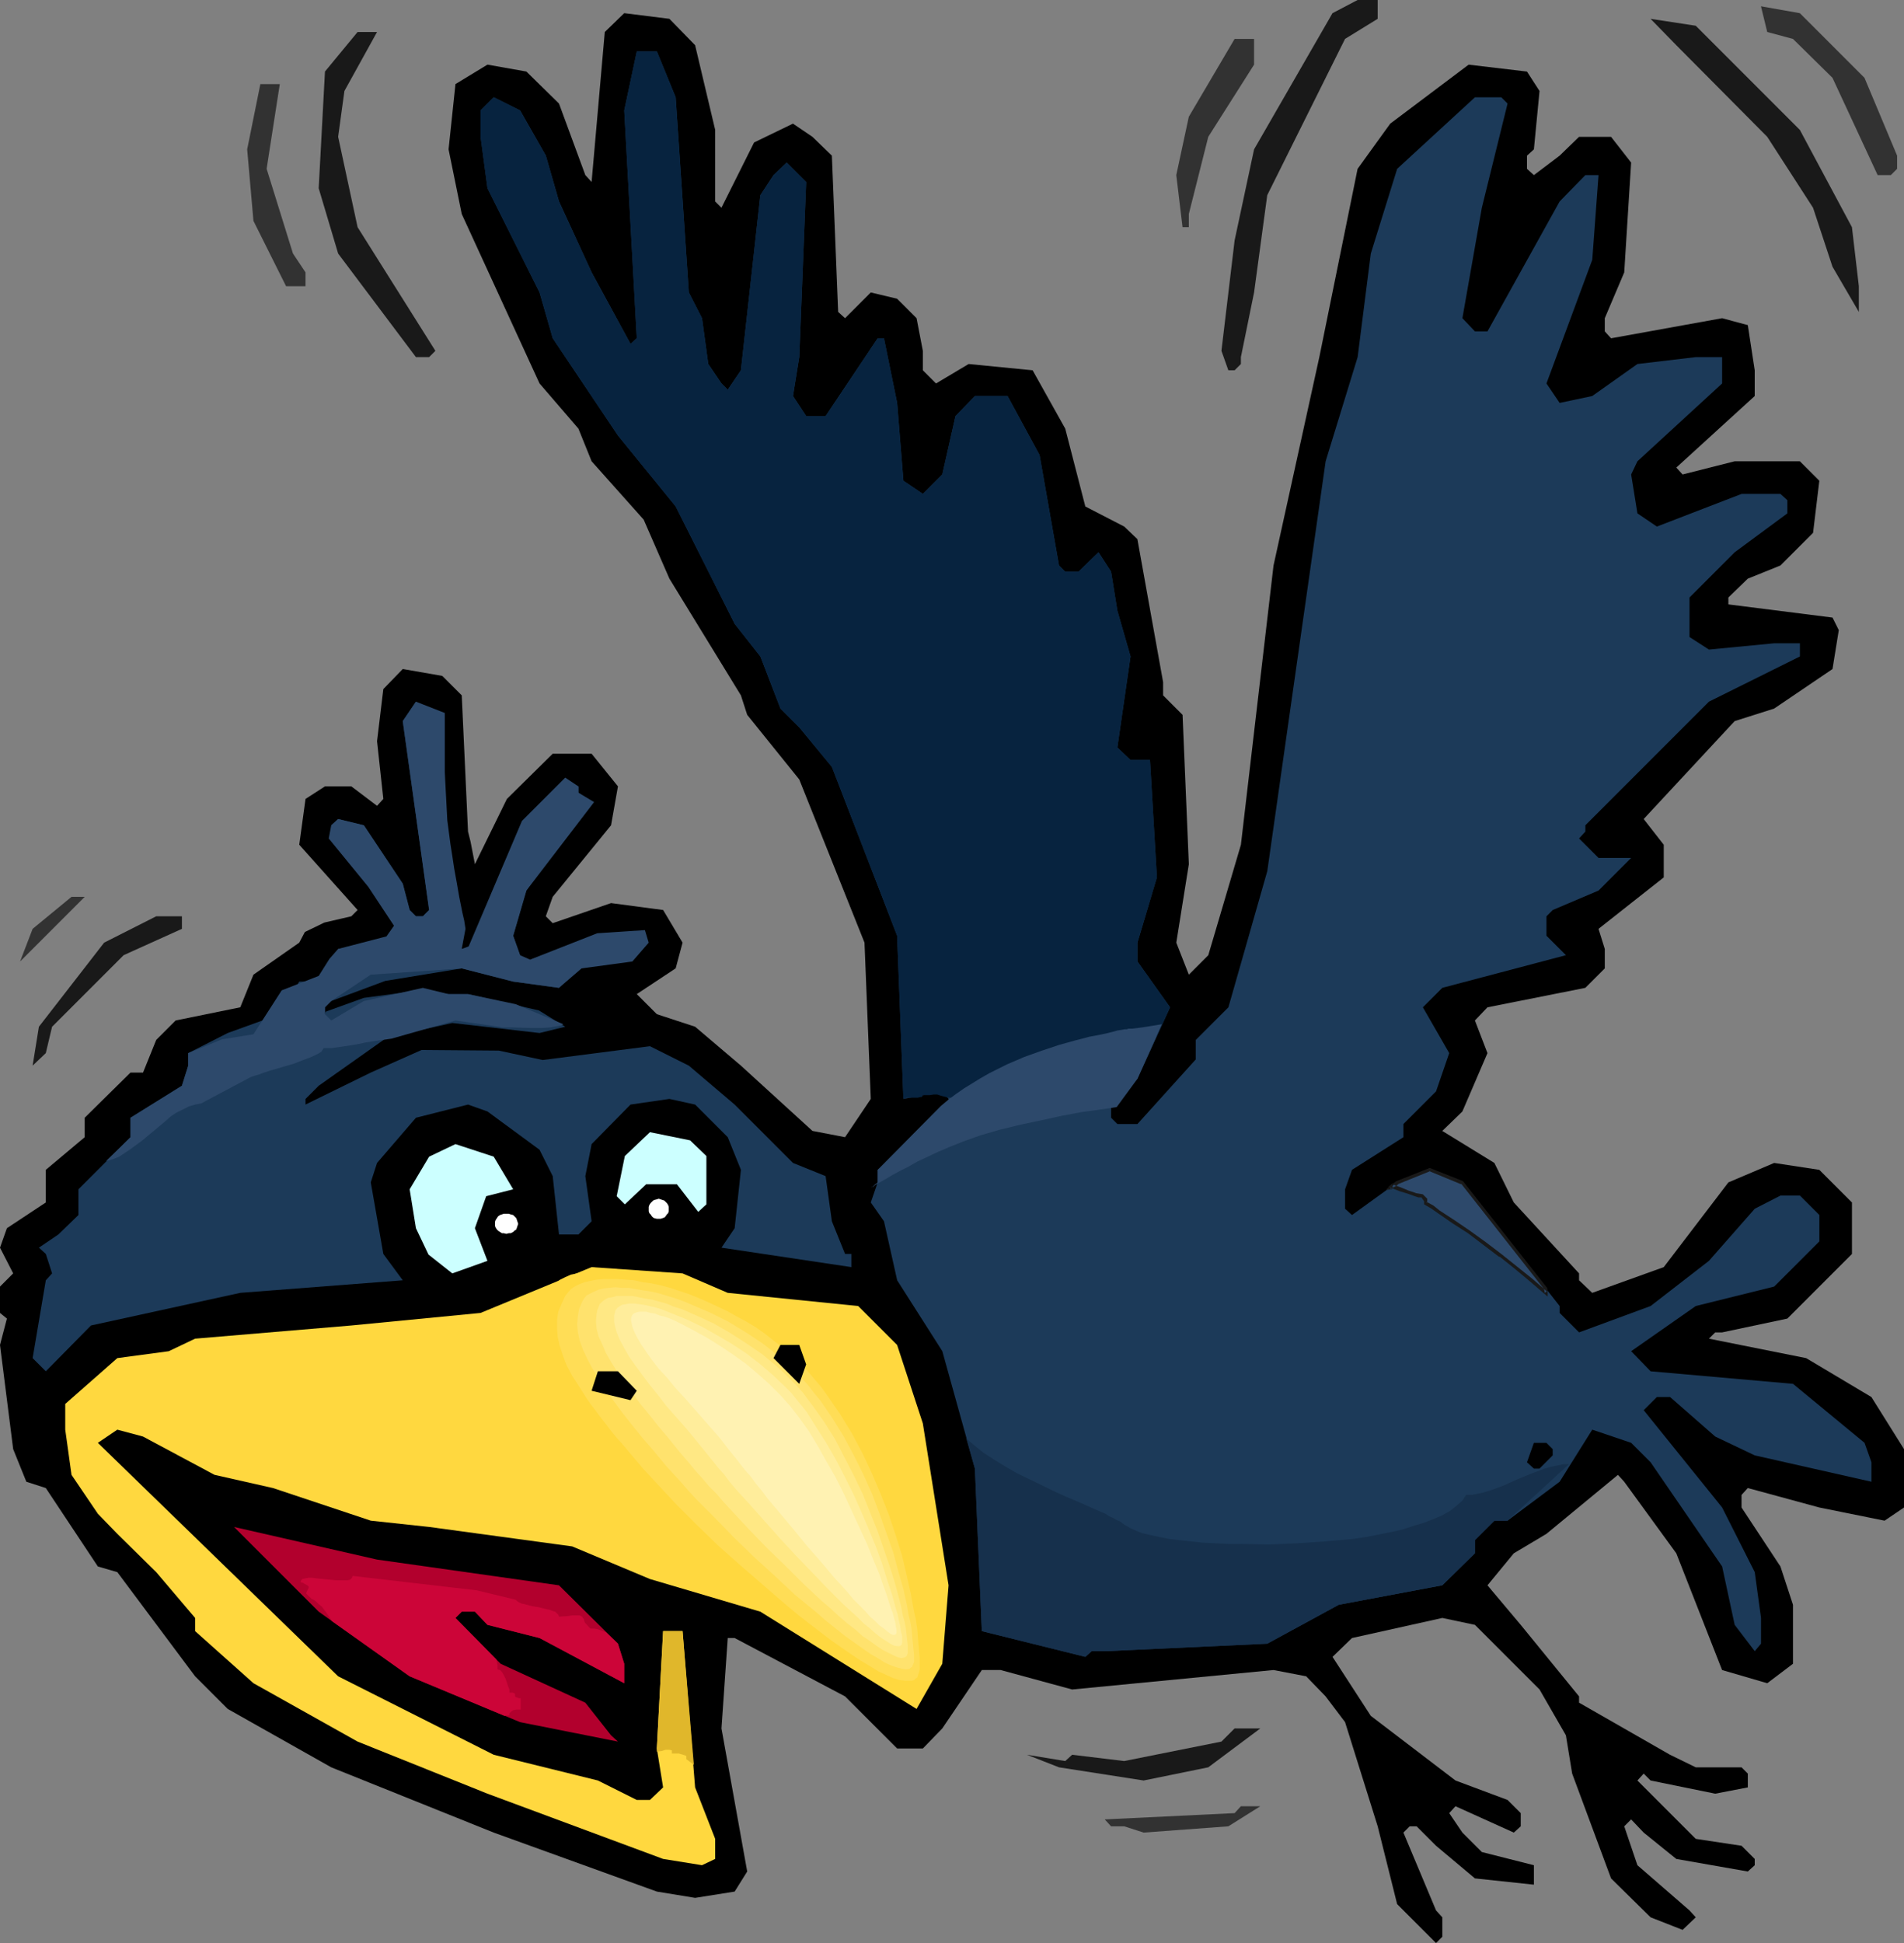 <?xml version="1.0" encoding="UTF-8" standalone="no"?>
<svg
   version="1.0"
   width="129.766mm"
   height="132.364mm"
   id="svg38"
   sodipodi:docname="Crow.wmf"
   xmlns:inkscape="http://www.inkscape.org/namespaces/inkscape"
   xmlns:sodipodi="http://sodipodi.sourceforge.net/DTD/sodipodi-0.dtd"
   xmlns="http://www.w3.org/2000/svg"
   xmlns:svg="http://www.w3.org/2000/svg">
  <rect width="100%" height="100%" fill="#808080" stroke="none"/>
  <sodipodi:namedview
     id="namedview38"
     pagecolor="#ffffff"
     bordercolor="#000000"
     borderopacity="0.25"
     inkscape:showpageshadow="2"
     inkscape:pageopacity="0.0"
     inkscape:pagecheckerboard="0"
     inkscape:deskcolor="#d1d1d1"
     inkscape:document-units="mm" />
  <defs
     id="defs1">
    <pattern
       id="WMFhbasepattern"
       patternUnits="userSpaceOnUse"
       width="6"
       height="6"
       x="0"
       y="0" />
  </defs>
  <path
     style="fill:#191919;fill-opacity:1;fill-rule:evenodd;stroke:none"
     d="m 354.873,4.848 -8.403,5.171 -20.038,40.235 -3.394,25.046 -3.394,16.643 v 1.777 l -1.616,1.616 h -1.616 l -1.778,-5.009 3.394,-28.439 L 323.038,38.458 343.238,3.393 349.702,0 h 5.171 z"
     id="path1" />
  <path
     style="fill:#323232;fill-opacity:1;fill-rule:evenodd;stroke:none"
     d="m 480.275,20.037 8.403,20.037 v 3.393 l -1.616,1.616 h -3.394 l -11.635,-25.046 -10.181,-10.018 -6.626,-1.777 -1.616,-6.625 10.019,1.777 z"
     id="path2" />
  <path
     style="fill:#000000;fill-opacity:1;fill-rule:evenodd;stroke:none"
     d="m 179.053,11.634 5.171,21.814 V 51.87 l 1.616,1.616 8.403,-16.805 10.019,-4.848 5.01,3.393 5.01,4.848 1.616,40.235 1.778,1.616 6.626,-6.625 6.787,1.616 5.01,5.009 1.616,8.403 v 5.009 l 3.394,3.393 8.403,-5.009 16.483,1.616 8.403,15.028 5.171,20.037 10.019,5.171 3.394,3.232 6.626,36.842 v 3.393 l 5.01,5.009 1.616,38.458 -3.232,20.198 3.232,8.241 5.01,-5.009 8.403,-28.439 8.403,-71.906 11.797,-53.647 9.858,-48.476 8.403,-11.634 20.2,-15.189 15.029,1.777 3.232,5.009 -1.454,15.028 -1.778,1.616 v 3.393 l 1.778,1.616 6.626,-5.009 5.01,-4.848 h 8.242 l 5.171,6.625 -1.778,28.278 -5.01,11.796 v 3.393 l 1.616,1.777 28.603,-5.171 6.626,1.777 1.778,11.634 v 6.625 l -20.2,18.421 1.616,1.777 13.413,-3.393 h 16.806 l 5.01,5.009 -1.616,13.412 -8.403,8.403 -8.403,3.393 -5.01,4.848 v 1.777 l 26.826,3.393 1.616,3.232 -1.616,10.018 -15.029,10.18 -10.181,3.232 -23.432,25.208 5.171,6.625 v 8.403 l -16.806,13.25 1.616,5.171 v 5.009 l -5.01,5.009 -25.21,5.009 -3.232,3.393 3.232,8.403 -6.464,15.028 -5.171,5.009 13.413,8.241 5.01,10.18 16.806,18.259 v 1.777 l 3.394,3.232 18.422,-6.625 16.645,-21.814 11.797,-5.009 11.635,1.777 8.403,8.403 v 13.25 l -16.645,16.643 -16.806,3.555 h -1.778 l -1.616,1.616 25.048,5.009 16.806,10.018 8.403,13.412 v 15.028 l -5.01,3.393 -16.806,-3.393 -18.422,-5.009 -1.616,1.777 v 3.232 l 10.019,15.189 3.232,9.857 v 15.189 l -6.626,5.009 -11.635,-3.393 -11.797,-30.055 -13.413,-18.421 -1.616,-1.777 -18.422,15.189 -8.403,5.009 -6.787,8.241 8.565,10.18 15.029,18.421 v 1.616 l 23.432,13.412 6.626,3.232 h 11.797 l 1.616,1.616 v 3.555 l -8.403,1.616 -16.645,-3.393 -1.778,-1.777 -1.616,1.777 15.029,15.028 11.797,1.777 3.394,3.393 v 1.616 l -1.778,1.616 -18.422,-3.232 -8.403,-6.787 -3.232,-3.393 -1.778,1.777 3.394,10.018 13.413,11.634 1.616,1.777 -3.394,3.232 -8.242,-3.232 -10.181,-10.018 -10.019,-26.985 -1.616,-9.857 -6.787,-11.796 -16.645,-16.643 -8.403,-1.777 -23.27,5.171 -5.01,4.848 9.858,15.189 21.816,16.643 13.413,5.009 3.394,3.393 v 3.393 l -1.778,1.616 -15.029,-6.787 -1.616,1.777 3.394,5.009 5.01,5.009 13.413,3.393 v 5.009 l -15.19,-1.616 -10.019,-8.403 -5.01,-5.009 h -1.778 l -1.616,1.616 8.403,20.037 1.616,1.777 v 5.009 l -1.616,1.616 -10.019,-10.018 -5.01,-20.037 -8.403,-26.823 -5.01,-6.625 -5.01,-5.171 -8.403,-1.616 -51.874,5.009 -18.422,-5.009 h -4.848 l -10.181,15.028 -5.01,5.171 h -6.626 l -13.413,-13.412 -28.442,-15.028 h -1.778 l -1.616,23.269 6.626,36.842 -3.232,5.171 -10.181,1.616 -9.858,-1.616 L 127.179,471.835 85.325,455.03 58.661,440.002 50.258,431.599 30.219,404.776 25.21,403.322 11.797,383.123 6.787,381.507 3.394,373.105 0,346.281 1.778,339.495 0,338.04 v -6.787 L 3.394,327.86 0,321.235 1.778,316.226 11.797,309.601 v -8.403 l 10.019,-8.403 v -5.009 l 11.797,-11.634 h 3.232 l 3.394,-8.403 5.01,-5.009 16.645,-3.393 3.394,-8.403 11.797,-8.241 1.454,-2.747 5.01,-2.424 6.949,-1.616 1.616,-1.616 -15.029,-16.805 1.616,-11.796 5.01,-3.232 h 6.787 l 6.626,5.009 1.616,-1.777 -1.616,-14.866 1.616,-13.412 5.01,-5.171 10.181,1.777 5.01,5.009 1.616,35.064 0.646,2.585 1.131,5.817 8.242,-16.805 11.797,-11.634 h 10.019 l 6.787,8.403 -1.778,10.018 -15.029,18.421 -1.778,5.009 1.778,1.777 15.029,-5.171 13.413,1.777 5.01,8.403 -1.778,6.625 -10.019,6.625 5.171,5.171 9.858,3.232 11.797,10.018 18.422,16.805 8.403,1.616 6.626,-9.857 -1.616,-40.235 -16.806,-42.013 -13.413,-16.643 -1.616,-5.009 -18.422,-30.055 -6.626,-15.189 -13.413,-15.028 -3.394,-8.403 -10.019,-11.634 -20.038,-43.629 -3.394,-16.643 1.778,-16.805 8.242,-5.009 10.019,1.777 8.403,8.241 6.787,18.421 1.616,1.777 3.394,-38.619 5.01,-4.848 11.635,1.454 z"
     id="path3" />
  <path
     style="fill:#191919;fill-opacity:1;fill-rule:evenodd;stroke:none"
     d="m 463.63,33.449 13.413,25.046 1.778,15.189 v 6.625 l -6.787,-11.634 -5.01,-15.189 -11.797,-18.259 -23.432,-23.592 -6.626,-6.787 11.635,1.777 z"
     id="path4" />
  <path
     style="fill:#191919;fill-opacity:1;fill-rule:evenodd;stroke:none"
     d="m 88.718,23.43 -1.616,11.796 5.01,23.269 20.038,31.833 -1.616,1.616 h -3.394 L 87.102,65.281 82.093,48.476 83.709,18.421 92.112,8.241 h 5.01 z"
     id="path5" />
  <path
     style="fill:#323232;fill-opacity:1;fill-rule:evenodd;stroke:none"
     d="m 323.038,16.643 -11.797,18.583 -5.01,19.875 v 3.393 h -1.616 l -1.616,-13.412 3.232,-15.028 11.797,-20.037 h 5.01 z"
     id="path6" />
  <path
     style="fill:#1c3a59;fill-opacity:1;fill-rule:evenodd;stroke:none"
     d="m 174.043,25.046 3.394,50.254 3.394,6.625 1.616,11.796 3.394,5.009 1.616,1.616 3.394,-5.009 5.01,-45.083 3.394,-5.171 3.394,-3.232 5.01,5.009 -1.778,45.083 -1.616,10.018 3.394,5.171 h 5.01 l 13.413,-20.037 h 1.616 l 3.394,16.643 1.616,20.037 5.01,3.393 5.01,-5.009 3.394,-15.028 5.01,-5.171 h 8.403 l 8.242,15.189 5.01,28.439 1.616,1.616 h 3.394 l 5.171,-5.009 3.232,5.009 1.616,10.018 3.394,11.796 -3.394,23.43 3.394,3.232 h 5.01 l 1.778,30.217 -5.01,16.805 v 4.848 l 8.403,11.796 -8.403,18.421 -6.787,6.625 v 3.393 l 1.616,1.616 h 5.171 l 15.029,-16.643 v -5.009 l 8.403,-8.403 10.019,-35.064 5.01,-35.226 10.019,-70.29 8.242,-26.823 3.394,-26.662 6.787,-21.814 20.038,-18.421 h 6.787 l 1.616,1.616 -6.626,26.823 -5.01,28.439 3.232,3.393 h 3.232 l 18.584,-33.449 6.626,-6.787 h 3.394 l -1.616,21.814 -11.797,31.833 3.394,5.009 8.403,-1.777 11.635,-8.241 15.029,-1.777 h 6.787 v 6.787 l -21.816,20.037 -1.616,3.393 1.616,10.018 5.01,3.393 21.816,-8.403 h 10.019 l 1.778,1.616 v 3.393 l -13.574,10.018 -11.635,11.634 v 10.18 l 5.01,3.232 16.806,-1.616 h 6.626 v 3.393 l -23.432,11.634 -31.835,31.833 v 1.616 l -1.616,1.777 5.01,5.009 h 8.403 l -8.403,8.403 -11.797,5.009 -1.616,1.616 v 5.009 l 5.01,5.009 -31.835,8.403 -5.01,5.009 6.787,11.796 -3.394,9.857 -8.403,8.403 v 3.393 l -13.251,8.403 -1.778,5.009 v 5.009 l 1.778,1.616 11.635,-8.403 8.403,-3.232 8.403,3.232 25.048,31.833 v 1.777 l 5.01,5.009 18.422,-6.787 15.029,-11.634 11.797,-13.412 6.626,-3.393 h 5.01 l 5.01,5.009 v 6.787 l -11.635,11.634 -20.2,5.009 -16.645,11.634 5.01,5.171 36.683,3.232 18.422,15.189 1.778,5.009 v 5.009 l -30.058,-6.787 -10.181,-4.848 -11.635,-10.18 h -3.394 l -3.394,3.393 20.2,25.046 8.403,16.643 1.616,11.796 v 6.625 l -1.616,1.939 -5.171,-6.787 -3.232,-15.028 -18.422,-26.823 -5.01,-5.009 -10.019,-3.393 -8.403,13.412 -13.413,10.018 h -3.394 l -5.01,5.009 v 3.393 l -8.403,8.241 -26.664,5.009 -18.422,10.018 -41.854,1.939 h -3.394 l -1.616,1.454 -26.664,-6.625 -1.778,-41.851 -8.403,-30.217 -11.635,-18.259 -3.394,-15.189 -3.394,-4.848 1.778,-5.171 v -3.232 l 18.261,-13.412 v -4.848 l -1.616,-1.939 -10.019,1.939 -1.616,-42.013 -16.806,-43.467 -8.403,-10.18 -4.848,-4.848 -5.171,-13.412 -6.626,-8.403 -15.19,-30.217 -14.867,-18.259 -16.806,-25.046 -3.394,-11.796 -13.413,-26.823 -1.778,-13.25 v -6.787 l 3.394,-3.393 6.787,3.393 6.626,11.634 3.394,11.796 8.403,18.259 10.019,18.421 1.616,-1.454 -3.232,-58.656 3.232,-15.189 h 5.171 z"
     id="path7" />
  <path
     style="fill:#323232;fill-opacity:1;fill-rule:evenodd;stroke:none"
     d="m 68.68,43.467 6.787,21.814 3.232,4.848 v 3.555 H 73.69 L 65.286,56.879 63.67,38.458 67.064,21.653 h 5.01 z"
     id="path8" />
  <path
     style="fill:#1c3a59;fill-opacity:1;fill-rule:evenodd;stroke:none"
     d="m 112.15,209.094 3.394,30.055 3.394,5.171 h 3.394 l 16.645,-35.226 6.626,-6.625 h 3.394 v 1.616 l 1.778,1.616 -15.19,23.592 -3.394,11.634 1.778,5.009 3.394,3.393 15.029,-6.625 10.019,-1.777 1.616,1.777 h 1.778 l -5.01,4.848 -11.797,1.777 -5.01,5.009 -11.797,-1.616 -13.251,-3.393 -19.715,3.232 -13.898,5.171 -1.616,1.616 v 1.777 l 0.162,-0.646 9.858,-3.555 14.382,-1.939 7.434,0.97 h 5.01 l 18.261,4.201 6.787,4.201 -6.626,1.616 -22.462,-2.585 -16.806,3.716 -17.614,12.442 -3.394,3.393 v 1.454 l 0.97,-0.485 15.837,-7.756 13.09,-5.817 19.877,0.162 11.312,2.424 27.634,-3.555 10.019,5.009 11.797,10.018 15.029,15.028 8.403,3.393 1.616,11.634 3.394,8.403 h 1.616 v 3.393 l -33.451,-5.009 3.394,-5.009 1.616,-15.028 -3.394,-8.403 -8.403,-8.403 -6.626,-1.454 -10.019,1.454 -10.019,10.18 -1.616,8.241 1.616,11.634 -3.394,3.393 h -5.01 l -1.616,-15.028 -3.394,-6.787 -13.413,-9.857 -5.01,-1.777 -13.413,3.393 -10.019,11.634 -1.616,5.009 3.232,18.421 5.01,6.787 -41.854,3.232 -38.461,8.403 -11.635,11.796 -3.394,-3.393 3.394,-20.037 1.616,-1.777 -1.616,-5.009 -1.778,-1.616 5.01,-3.393 5.171,-5.009 v -6.625 l 13.413,-13.412 v -5.009 l 13.251,-8.241 1.616,-5.171 v -3.232 l 10.181,-5.171 13.413,-4.848 5.01,-8.403 h 5.01 l 5.01,-5.171 v -3.232 l 11.635,-1.616 3.394,-5.009 -5.01,-10.18 -11.797,-11.634 v -3.393 l 1.778,-1.616 6.626,1.616 10.019,15.028 1.778,6.787 1.616,1.616 h 1.778 l 1.616,-1.616 -6.787,-48.638 3.394,-5.009 6.787,6.625 z"
     id="path9" />
  <path
     style="fill:#323232;fill-opacity:1;fill-rule:evenodd;stroke:none"
     d="m 5.171,247.552 3.232,-8.403 10.019,-8.241 h 3.394 z"
     id="path10" />
  <path
     style="fill:#191919;fill-opacity:1;fill-rule:evenodd;stroke:none"
     d="m 46.864,239.149 -15.029,6.787 -18.422,18.421 -1.616,6.787 -3.394,3.232 1.616,-10.018 16.806,-21.653 13.413,-6.787 h 6.626 z"
     id="path11" />
  <path
     style="fill:#ccffff;fill-opacity:1;fill-rule:evenodd;stroke:none"
     d="m 181.961,297.644 v 12.442 l -2.101,1.939 -5.494,-7.11 h -7.918 l -5.494,5.171 -2.101,-2.101 2.101,-10.342 6.464,-6.14 10.342,2.101 z"
     id="path12" />
  <path
     style="fill:#ccffff;fill-opacity:1;fill-rule:evenodd;stroke:none"
     d="m 132.189,306.208 -6.949,1.777 -2.909,8.241 3.232,8.403 -9.05,3.232 -6.141,-4.848 -3.232,-6.787 -1.616,-10.018 5.01,-8.403 6.787,-3.232 9.858,3.232 z"
     id="path13" />
  <path
     style="fill:#ffd83f;fill-opacity:1;fill-rule:evenodd;stroke:none"
     d="m 187.456,332.87 33.613,3.393 10.019,10.018 6.626,20.198 6.626,41.69 -1.616,20.198 -6.626,11.634 -40.238,-25.046 -28.442,-8.403 -20.038,-8.403 -36.845,-5.009 -15.029,-1.616 -25.21,-8.403 -15.029,-3.393 -18.422,-9.857 -6.626,-1.777 -5.01,3.393 61.893,60.11 40.077,20.198 26.826,6.625 10.019,5.009 h 3.394 l 3.394,-3.232 -1.616,-10.018 1.616,-30.217 h 5.01 l 3.232,40.235 5.171,13.25 v 5.171 l -3.394,1.616 -10.019,-1.616 L 125.563,461.816 92.112,448.405 65.286,433.377 50.258,419.965 v -3.393 L 40.238,404.776 30.219,394.919 25.21,389.748 18.422,379.73 16.806,368.096 v -6.625 l 13.413,-11.796 13.251,-1.777 6.787,-3.232 40.238,-3.393 33.29,-3.232 28.603,-11.796 23.432,1.616 z"
     id="path14" />
  <path
     style="fill:#000000;fill-opacity:1;fill-rule:evenodd;stroke:none"
     d="m 399.96,373.105 v 1.616 l -3.394,3.393 h -1.454 l -1.778,-1.616 1.778,-5.009 h 3.232 z"
     id="path15" />
  <path
     style="fill:#b2002d;fill-opacity:1;fill-rule:evenodd;stroke:none"
     d="m 143.985,408.169 15.19,15.028 1.616,5.171 v 5.009 l -21.816,-11.634 -13.413,-3.393 -3.232,-3.393 h -3.394 l -1.616,1.616 11.635,11.796 21.816,10.018 6.626,8.403 1.778,1.616 -25.21,-5.009 L 105.525,431.599 82.093,414.956 60.277,393.142 97.121,401.544 Z"
     id="path16" />
  <path
     style="fill:#191919;fill-opacity:1;fill-rule:evenodd;stroke:none"
     d="m 311.241,455.03 -16.645,3.393 -21.816,-3.393 -8.242,-3.232 9.858,1.616 1.778,-1.616 13.413,1.616 25.048,-5.009 3.394,-3.393 h 6.626 z"
     id="path17" />
  <path
     style="fill:#323232;fill-opacity:1;fill-rule:evenodd;stroke:none"
     d="m 316.412,470.219 -21.816,1.616 -5.01,-1.616 h -3.394 l -1.616,-1.777 33.451,-1.616 1.616,-1.777 h 5.01 z"
     id="path18" />
  <path
     style="fill:#07233f;fill-opacity:1;fill-rule:evenodd;stroke:none"
     d="m 241.43,281.808 h -0.97 l -0.97,0.162 h -0.97 -0.485 -0.162 -0.323 v 0.162 h 0.162 l -0.162,0.162 -0.162,0.162 h -0.323 l -0.646,0.162 h -1.454 -0.646 -0.808 l -0.808,0.323 -1.616,-42.013 -16.806,-43.467 -8.403,-10.18 -4.848,-4.848 -5.171,-13.412 -6.626,-8.403 -15.19,-30.217 -14.867,-18.259 -16.806,-25.046 -3.394,-11.796 -13.413,-26.823 -1.778,-13.25 v -6.787 l 3.394,-3.393 6.787,3.393 6.626,11.634 3.394,11.796 8.403,18.259 10.019,18.421 1.616,-1.454 -3.232,-58.656 3.232,-15.189 h 5.171 l 4.848,11.796 3.394,50.254 3.394,6.625 1.616,11.796 3.394,5.009 1.616,1.616 3.394,-5.009 5.01,-45.083 3.394,-5.171 3.394,-3.232 5.01,5.009 -1.778,45.083 -1.616,10.018 3.394,5.171 h 5.01 l 13.413,-20.037 h 1.616 l 3.394,16.643 1.616,20.037 5.01,3.393 5.01,-5.009 3.394,-15.028 5.01,-5.171 h 8.403 l 8.242,15.189 5.01,28.439 1.616,1.616 h 3.394 l 5.171,-5.009 3.232,5.009 1.616,10.018 3.394,11.796 -3.394,23.43 3.394,3.232 h 5.01 l 1.778,30.217 -5.01,16.805 v 4.848 l 8.403,11.796 -3.394,7.433 -1.616,0.646 -0.646,0.485 -0.485,0.162 -0.97,0.485 -0.323,0.162 h -0.323 l -2.101,1.616 -3.394,0.97 v -1.454 l -3.394,1.616 -0.97,0.323 -1.131,0.485 -1.131,0.323 -1.293,0.485 -2.747,0.97 -3.07,0.97 -2.909,0.97 -2.909,0.646 -1.293,0.323 -1.131,0.162 -1.131,0.162 h -0.808 l -0.162,-0.323 -0.162,-0.323 -0.485,-0.323 -0.485,-0.485 -0.162,-0.323 v -0.323 h -0.485 l -0.808,0.323 -0.97,0.323 -0.97,0.323 -1.293,0.646 -1.454,0.485 -2.909,1.293 -2.747,1.454 -1.293,0.646 -1.293,0.646 -0.808,0.646 -0.808,0.646 -0.485,0.323 -0.162,0.323 -0.162,-0.162 -0.162,-0.162 -0.162,-0.162 h -0.323 l -0.485,-0.162 h -0.808 l -0.485,-0.162 -0.646,-0.162 -0.646,-0.162 z"
     id="path19" />
  <path
     style="fill:#2d496b;fill-opacity:1;fill-rule:evenodd;stroke:none"
     d="m 145.117,263.71 -0.646,0.323 -0.808,0.162 -0.97,0.162 -0.97,0.162 -2.262,0.162 h -2.424 l -5.171,-0.162 h -2.424 l -2.101,-0.323 -10.019,-1.454 -16.483,4.686 -4.525,0.646 -2.101,0.323 -2.262,0.485 -4.202,0.646 -2.262,0.323 h -2.101 l -0.323,0.485 -0.323,0.485 -0.808,0.485 -0.97,0.485 -1.131,0.485 -1.293,0.485 -2.909,1.131 -6.141,1.777 -1.454,0.485 -1.293,0.485 -1.131,0.323 -0.97,0.323 -12.766,6.787 -1.616,0.323 -1.616,0.485 -1.616,0.808 -1.616,0.808 -1.454,0.97 -1.454,1.293 -2.909,2.424 -2.909,2.424 -3.07,2.262 -1.454,0.97 -1.454,0.97 -1.616,0.646 -1.778,0.485 6.302,-6.14 v -5.009 l 13.251,-8.241 1.616,-5.171 v -3.232 l 8.726,-3.555 8.08,-1.293 7.272,-11.311 9.534,-3.716 2.747,-4.363 2.262,-2.585 12.443,-3.232 1.939,-2.747 -6.626,-10.018 -10.181,-12.442 0.646,-3.393 1.778,-1.616 6.626,1.616 10.019,15.028 1.778,6.787 1.616,1.616 h 1.778 l 1.616,-1.616 -6.787,-48.638 3.394,-5.009 7.434,2.909 v 4.363 10.826 l 0.162,3.232 0.162,3.07 0.323,6.14 0.808,6.14 0.485,3.07 0.485,3.232 0.646,3.555 0.646,3.717 0.808,4.04 0.485,2.101 0.323,2.101 -0.97,5.171 1.778,-0.646 13.736,-32.317 11.15,-11.15 3.394,2.262 v 1.616 l 4.04,2.424 -17.453,22.784 -3.394,11.634 1.778,5.009 2.586,1.131 17.291,-6.787 12.282,-0.808 0.97,3.232 -4.202,4.848 -13.09,1.777 -5.818,5.009 -11.797,-1.616 -13.251,-3.393 -23.432,1.616 -10.181,6.787 -1.616,1.616 v 1.777 l 1.616,1.616 8.403,-5.009 15.19,-3.393 6.626,1.616 h 5.01 l 12.282,2.585 z"
     id="path20" />
  <path
     style="fill:#16304c;fill-opacity:1;fill-rule:evenodd;stroke:none"
     d="m 248.864,370.196 0.97,0.97 1.131,0.97 2.424,1.939 2.747,1.777 2.909,1.777 3.07,1.777 3.394,1.616 6.302,3.07 3.232,1.454 3.07,1.293 2.909,1.293 2.586,1.131 1.131,0.485 0.97,0.646 1.131,0.485 0.808,0.485 0.808,0.323 0.646,0.485 0.646,0.485 0.323,0.162 1.131,0.646 1.454,0.646 1.616,0.646 2.101,0.485 2.262,0.485 2.424,0.485 2.747,0.323 2.909,0.323 3.07,0.323 3.232,0.162 3.232,0.162 h 3.394 l 7.11,0.162 7.434,-0.323 7.272,-0.485 3.555,-0.323 3.555,-0.323 3.394,-0.485 3.232,-0.646 3.232,-0.646 2.909,-0.646 2.909,-0.97 2.747,-0.808 2.424,-0.97 2.262,-0.97 1.939,-1.131 1.616,-1.293 1.454,-1.293 0.97,-1.454 h 1.454 l 1.616,-0.323 1.454,-0.323 1.616,-0.485 3.555,-1.293 3.555,-1.616 3.555,-1.454 3.394,-1.293 1.778,-0.485 1.616,-0.323 1.454,-0.323 h 1.454 l -15.837,14.543 h -3.394 l -5.01,5.009 v 3.393 l -8.403,8.241 -26.664,5.009 -18.422,10.018 -41.854,1.939 h -3.394 l -1.616,1.454 -26.664,-6.625 -1.778,-41.851 z"
     id="path21" />
  <path
     style="fill:#cc0538;fill-opacity:1;fill-rule:evenodd;stroke:none"
     d="m 127.825,427.237 0.323,1.454 v 0.646 0.485 l 0.646,0.162 0.485,0.485 0.485,0.808 0.485,0.97 0.646,1.939 0.323,0.808 v 0.808 h 0.485 0.323 l 0.485,0.162 0.162,0.162 v 0.646 l 0.162,0.162 0.485,0.162 0.323,0.162 h 0.485 v 1.454 1.454 h -1.131 l -0.808,0.162 -0.485,0.323 -0.162,0.162 -0.323,0.323 v 0.485 l -1.293,0.162 -24.402,-10.18 -20.038,-14.22 -0.485,-0.808 -0.646,-0.97 -1.454,-1.939 -0.808,-0.646 -0.646,-0.646 -0.646,-0.485 -0.485,-0.162 -1.454,-1.454 0.162,-0.485 0.162,-0.323 0.162,-0.323 0.162,-0.323 v -0.323 l -0.323,-0.323 -0.323,-0.162 -0.323,-0.162 -0.485,-0.323 -0.646,-0.162 0.162,-0.485 0.323,-0.323 0.646,-0.162 0.97,-0.162 h 0.97 l 1.131,0.162 5.01,0.485 h 1.131 0.97 0.808 l 0.646,-0.162 0.485,-0.485 0.162,-0.485 31.997,3.716 10.019,2.424 0.323,0.323 0.485,0.323 0.646,0.323 0.808,0.162 1.778,0.485 1.939,0.323 1.939,0.485 0.808,0.162 0.808,0.323 0.646,0.162 0.485,0.485 0.323,0.323 0.162,0.485 2.262,-0.162 1.131,-0.162 h 0.97 0.97 l 0.646,0.323 0.162,0.323 0.323,0.323 v 0.323 l 0.162,0.485 1.454,1.616 h 0.97 l 0.97,0.162 2.101,0.808 3.07,2.909 1.616,5.171 v 5.009 l -21.816,-11.634 -13.413,-3.393 -3.232,-3.393 h -3.394 l -1.616,1.616 z"
     id="path22" />
  <path
     style="fill:#ffd83f;fill-opacity:1;fill-rule:evenodd;stroke:none"
     d="m 211.211,353.068 1.939,2.262 1.778,2.585 1.778,2.424 1.778,2.585 1.616,2.585 1.454,2.747 2.909,5.332 2.586,5.494 2.262,5.656 2.101,5.656 1.616,5.494 1.454,5.332 1.293,5.332 0.97,5.009 0.808,4.848 0.323,2.262 0.162,2.262 0.162,2.101 0.162,2.101 0.162,1.939 v 3.555 l -0.162,1.616 v 0.808 l -0.162,0.646 -0.646,0.97 -0.323,0.485 -0.97,0.485 -0.646,0.162 h -0.646 -0.808 l -1.454,-0.162 -1.939,-0.485 -2.101,-0.808 -2.101,-0.97 -2.424,-1.293 -2.586,-1.293 -2.747,-1.777 -2.909,-1.777 -2.909,-1.939 -3.07,-2.101 -3.07,-2.262 -3.232,-2.424 -3.232,-2.424 -6.626,-5.332 -6.464,-5.494 -6.464,-5.494 -6.141,-5.656 -2.747,-2.747 -2.909,-2.747 -2.586,-2.585 -2.424,-2.585 -2.424,-2.424 -2.101,-2.424 -1.939,-2.262 -1.939,-2.101 -1.778,-2.101 -1.616,-2.101 -1.616,-1.939 -1.454,-1.939 -1.454,-1.777 -1.131,-1.777 -1.293,-1.616 -1.131,-1.616 -0.97,-1.616 -0.97,-1.454 -0.808,-1.616 -0.646,-1.293 -0.646,-1.454 -0.646,-1.293 -0.323,-1.293 -0.485,-1.293 -0.485,-2.424 -0.162,-2.424 v -2.262 l 0.485,-2.262 0.646,-2.101 0.97,-2.101 1.131,-2.262 0.808,-0.97 1.131,-0.97 1.131,-0.808 1.293,-0.646 1.454,-0.646 1.616,-0.323 1.778,-0.485 1.939,-0.162 1.939,-0.162 h 2.262 2.101 l 2.424,0.162 2.262,0.323 2.586,0.323 2.424,0.485 2.586,0.646 2.747,0.646 2.586,0.808 2.747,0.97 2.586,0.97 2.747,1.131 2.586,1.293 2.747,1.454 2.586,1.293 2.586,1.616 2.586,1.616 2.424,1.777 2.424,1.939 2.424,1.939 2.101,2.101 2.262,2.101 z"
     id="path23" />
  <path
     style="fill:#ffdd56;fill-opacity:1;fill-rule:evenodd;stroke:none"
     d="m 209.595,354.846 1.939,2.262 1.616,2.262 3.232,4.686 3.07,5.009 2.747,5.171 2.424,5.171 2.262,5.332 2.101,5.332 1.778,5.332 1.616,5.171 1.131,4.848 1.131,5.009 0.808,4.524 0.485,2.101 0.323,2.262 0.162,1.939 0.162,1.939 0.162,1.777 0.162,1.777 v 3.07 l -0.162,0.646 -0.162,0.485 -0.162,0.485 -0.162,0.485 -0.485,0.323 -0.323,0.323 -0.485,0.162 h -0.485 -1.293 l -1.454,-0.162 -1.616,-0.485 -1.778,-0.808 -2.101,-0.97 -2.101,-1.293 -2.424,-1.454 -2.424,-1.616 -2.586,-1.777 -2.747,-1.939 -2.747,-2.101 -2.747,-2.101 -2.909,-2.262 -2.909,-2.424 -5.979,-5.171 -5.979,-5.171 -5.818,-5.171 -5.494,-5.332 -2.586,-2.585 -2.586,-2.585 -2.262,-2.424 -2.262,-2.424 -2.101,-2.262 -1.939,-2.101 -1.778,-2.101 -1.778,-2.101 -1.616,-1.939 -1.616,-1.777 -1.454,-1.777 -1.454,-1.939 -1.293,-1.616 -1.293,-1.777 -1.131,-1.454 -1.131,-1.616 -1.939,-3.07 -1.778,-2.747 -1.454,-2.747 -0.97,-2.585 -0.808,-2.424 -0.485,-2.262 -0.162,-2.101 v -2.262 l 0.323,-2.101 0.808,-1.939 0.97,-2.101 0.646,-0.808 0.808,-0.97 0.97,-0.646 1.293,-0.646 1.293,-0.485 1.454,-0.323 1.616,-0.323 1.778,-0.162 h 1.778 1.939 l 2.101,0.162 2.101,0.162 2.101,0.485 2.424,0.323 2.262,0.485 2.424,0.646 2.424,0.808 2.424,0.808 2.424,0.97 2.586,1.131 2.424,1.131 2.424,1.131 2.586,1.454 2.424,1.293 2.424,1.454 2.262,1.616 2.262,1.777 2.262,1.777 2.262,1.777 2.101,1.939 1.939,2.101 z"
     id="path24" />
  <path
     style="fill:#ffe26d;fill-opacity:1;fill-rule:evenodd;stroke:none"
     d="m 208.141,356.623 1.616,2.101 1.616,1.939 3.07,4.524 2.909,4.686 2.586,4.848 2.424,4.848 2.262,5.009 1.939,5.171 1.778,5.009 1.778,5.009 1.293,4.848 1.293,4.524 0.97,4.363 0.323,2.101 0.485,1.939 0.323,1.777 0.162,1.777 0.162,1.777 0.162,1.616 0.162,1.454 v 1.293 0.646 l -0.162,0.485 -0.162,0.323 -0.162,0.485 -0.323,0.162 -0.323,0.323 -0.97,0.162 -0.97,-0.162 -1.293,-0.323 -1.454,-0.485 -1.778,-0.808 -1.778,-1.131 -1.939,-1.131 -2.101,-1.454 -2.262,-1.616 -2.262,-1.616 -2.424,-1.939 -2.424,-1.939 -2.586,-2.262 -2.586,-2.101 -2.747,-2.262 -5.171,-4.848 -5.494,-5.009 -5.171,-5.009 -4.848,-5.009 -2.424,-2.424 -2.262,-2.262 -2.101,-2.262 -1.939,-2.262 -1.939,-2.101 -1.778,-1.939 -3.07,-3.717 -3.07,-3.555 -2.747,-3.393 -2.424,-3.07 -2.262,-3.07 -2.101,-2.909 -1.778,-2.909 -1.616,-2.585 -1.293,-2.424 -1.131,-2.424 -0.808,-2.262 -0.485,-2.262 -0.162,-1.939 0.162,-1.939 0.323,-1.939 0.808,-1.939 0.485,-0.808 0.646,-0.808 0.97,-0.485 0.97,-0.485 1.131,-0.485 1.293,-0.323 1.454,-0.162 1.616,-0.162 1.616,0.162 h 1.778 l 1.778,0.323 1.939,0.323 2.101,0.323 2.101,0.485 2.101,0.646 2.101,0.646 2.262,0.808 2.262,0.97 4.525,1.939 4.525,2.262 4.525,2.747 4.363,2.909 2.101,1.616 2.101,1.777 1.939,1.616 1.939,1.777 1.778,1.939 z"
     id="path25" />
  <path
     style="fill:#ffe884;fill-opacity:1;fill-rule:evenodd;stroke:none"
     d="m 206.686,358.4 1.454,1.939 1.454,1.939 2.747,3.878 2.747,4.363 2.424,4.686 2.424,4.686 2.262,4.686 1.939,4.848 1.939,4.848 1.616,4.686 1.616,4.686 1.293,4.201 1.131,4.201 0.485,1.939 0.323,1.939 0.485,1.616 0.323,1.777 0.162,1.454 0.162,1.454 0.162,1.293 v 1.293 0.485 0.323 l -0.162,0.485 -0.162,0.323 -0.485,0.323 -0.808,0.162 -0.808,-0.162 -1.131,-0.485 -1.293,-0.646 -1.616,-0.808 -1.454,-0.97 -1.778,-1.293 -1.939,-1.293 -1.778,-1.616 -2.101,-1.616 -2.262,-1.939 -2.101,-1.939 -2.262,-1.939 -4.686,-4.363 -4.686,-4.686 -4.848,-4.686 -4.525,-4.686 -4.363,-4.686 -2.101,-2.262 -1.939,-2.262 -1.939,-1.939 -1.778,-2.101 -1.616,-1.777 -1.454,-1.777 -2.909,-3.393 -2.586,-3.232 -2.747,-3.232 -2.424,-3.07 -2.262,-2.747 -2.101,-2.909 -1.939,-2.585 -1.778,-2.585 -1.616,-2.585 -1.293,-2.262 -0.97,-2.262 -0.97,-2.101 -0.485,-1.939 -0.162,-1.939 0.162,-1.777 0.162,-0.97 0.323,-0.808 0.323,-0.808 0.646,-0.646 0.646,-0.485 0.808,-0.485 1.131,-0.162 1.131,-0.323 h 1.131 1.454 1.454 l 1.616,0.323 1.616,0.323 1.939,0.323 1.778,0.485 1.778,0.485 1.939,0.808 2.101,0.646 4.04,1.777 4.202,1.939 4.202,2.424 4.04,2.585 4.04,2.747 3.717,3.07 1.778,1.616 1.778,1.777 1.616,1.616 z"
     id="path26" />
  <path
     style="fill:#ffed9b;fill-opacity:1;fill-rule:evenodd;stroke:none"
     d="m 205.07,360.178 1.454,1.777 1.293,1.616 2.424,3.878 2.586,4.04 2.424,4.201 2.262,4.363 2.262,4.524 2.101,4.686 1.939,4.524 1.778,4.363 1.616,4.363 1.293,4.201 1.293,3.878 0.485,1.777 0.485,1.777 0.485,1.616 0.323,1.616 0.323,1.293 0.162,1.293 0.323,1.293 v 0.97 0.808 l -0.162,0.485 -0.485,0.323 h -0.646 l -0.808,-0.162 -0.97,-0.485 -0.97,-0.646 -1.293,-0.808 -1.454,-1.131 -1.454,-1.293 -1.616,-1.293 -1.616,-1.616 -1.778,-1.616 -1.939,-1.777 -1.939,-1.939 -1.939,-1.939 -4.04,-4.201 -4.202,-4.363 -4.04,-4.363 -4.04,-4.524 -3.878,-4.363 -1.778,-1.939 -1.778,-1.939 -1.616,-1.939 -1.454,-1.939 -1.454,-1.616 -1.293,-1.616 -4.848,-5.979 -2.424,-2.909 -2.424,-2.747 -2.424,-2.747 -2.101,-2.747 -2.101,-2.585 -1.939,-2.585 -1.778,-2.424 -1.616,-2.262 -1.293,-2.262 -1.131,-2.101 -0.808,-1.939 -0.485,-1.777 -0.162,-0.97 v -0.808 -0.808 l 0.162,-0.646 0.162,-0.646 0.485,-0.646 0.646,-0.485 0.646,-0.323 0.97,-0.162 0.808,-0.162 h 1.293 l 1.131,0.162 1.293,0.162 1.454,0.323 1.454,0.323 1.616,0.485 1.616,0.646 1.616,0.646 3.555,1.454 3.717,1.777 3.717,2.101 3.878,2.262 3.717,2.424 3.555,2.747 3.394,2.909 3.232,3.07 1.454,1.454 z"
     id="path27" />
  <path
     style="fill:#fff2b2;fill-opacity:1;fill-rule:evenodd;stroke:none"
     d="m 203.616,362.117 1.131,1.454 1.131,1.454 2.424,3.393 2.262,3.716 2.262,4.04 2.424,4.201 2.101,4.201 4.04,8.726 1.939,4.201 1.616,4.04 1.616,3.878 0.646,1.939 0.646,1.777 0.646,1.777 0.485,1.616 0.485,1.454 0.485,1.293 0.323,1.293 0.323,1.131 0.162,1.131 0.162,0.808 v 0.808 l -0.162,0.323 -0.323,0.162 h -0.485 l -0.646,-0.323 -0.646,-0.485 -0.97,-0.808 -1.131,-0.808 -1.131,-1.131 -1.293,-1.131 -1.293,-1.454 -1.454,-1.454 -1.616,-1.616 -1.454,-1.777 -1.616,-1.777 -1.778,-1.939 -3.394,-4.04 -3.555,-4.04 -3.555,-4.363 -3.394,-4.04 -3.394,-4.04 -1.454,-1.939 -1.454,-1.777 -1.293,-1.777 -1.454,-1.616 -1.131,-1.454 -1.131,-1.454 -2.101,-2.585 -2.101,-2.747 -9.211,-10.503 -2.262,-2.424 -2.101,-2.585 -2.101,-2.262 -1.778,-2.262 -1.616,-2.262 -1.293,-1.939 -1.131,-1.939 -0.485,-0.97 -0.323,-0.808 -0.323,-0.808 -0.162,-0.808 -0.162,-0.646 v -0.646 l 0.162,-0.646 0.323,-0.485 0.485,-0.323 0.485,-0.162 0.646,-0.162 h 0.808 0.97 l 1.131,0.323 1.131,0.162 1.131,0.485 1.454,0.323 1.293,0.485 1.454,0.646 1.616,0.808 3.07,1.616 3.232,1.777 3.394,2.101 3.394,2.262 3.394,2.424 3.07,2.585 3.07,2.747 2.747,2.747 z"
     id="path28" />
  <path
     style="fill:#000000;fill-opacity:1;fill-rule:evenodd;stroke:none"
     d="m 207.656,351.291 -1.778,5.009 -6.626,-6.625 1.778,-3.393 h 4.848 z"
     id="path29" />
  <path
     style="fill:#000000;fill-opacity:1;fill-rule:evenodd;stroke:none"
     d="m 164.024,358.077 -1.616,2.424 -10.019,-2.424 1.616,-5.009 h 5.171 z"
     id="path30" />
  <path
     style="fill:#e0b72b;fill-opacity:1;fill-rule:evenodd;stroke:none"
     d="m 178.729,454.383 -1.939,-1.454 v -0.808 l -0.323,-0.162 -0.485,-0.162 -1.131,-0.323 h -0.97 -0.808 v -0.808 l -0.646,-0.162 h -0.97 l -0.97,0.323 -1.293,0.162 v -0.808 l 1.616,-30.217 h 5.01 z"
     id="path31" />
  <path
     style="fill:#ffffff;fill-opacity:1;fill-rule:evenodd;stroke:none"
     d="m 130.411,312.51 h 0.646 l 0.485,0.162 0.646,0.162 0.323,0.323 0.485,0.485 0.162,0.485 0.162,0.485 0.162,0.485 -0.162,0.485 -0.162,0.485 -0.162,0.485 -0.485,0.323 -0.323,0.323 -0.646,0.323 h -0.485 l -0.646,0.162 -0.646,-0.162 h -0.485 l -0.485,-0.323 -0.485,-0.323 -0.323,-0.323 -0.323,-0.485 -0.162,-0.485 v -0.485 -0.485 l 0.162,-0.485 0.323,-0.485 0.323,-0.485 0.485,-0.323 0.485,-0.162 0.485,-0.162 z"
     id="path32" />
  <path
     style="fill:#ffffff;fill-opacity:1;fill-rule:evenodd;stroke:none"
     d="m 169.68,308.632 0.485,0.162 0.485,0.162 0.485,0.162 0.323,0.323 0.323,0.323 0.323,0.485 0.162,0.485 v 0.646 0.485 l -0.162,0.485 -0.323,0.323 -0.323,0.485 -0.323,0.323 -0.485,0.162 -0.485,0.162 h -0.485 -0.485 l -0.646,-0.162 -0.323,-0.162 -0.323,-0.323 -0.323,-0.485 -0.323,-0.323 -0.162,-0.485 v -0.485 -0.646 l 0.162,-0.485 0.323,-0.485 0.323,-0.323 0.323,-0.323 0.323,-0.162 0.646,-0.162 z"
     id="path33" />
  <path
     style="fill:#000000;fill-opacity:1;fill-rule:evenodd;stroke:none"
     d="m 251.126,282.939 -1.616,-3.393 h 4.848 z"
     id="path34" />
  <path
     style="fill:#2d496b;fill-opacity:1;fill-rule:evenodd;stroke:none"
     d="m 289.264,264.841 h 2.424 l 2.586,-0.323 5.01,-0.808 -6.302,14.058 -5.333,7.271 -2.101,0.323 -2.262,0.323 -2.262,0.323 -2.424,0.323 -5.171,0.97 -5.171,1.131 -5.333,1.131 -5.333,1.293 -5.01,1.454 -2.262,0.808 -2.262,0.808 -3.232,1.293 -3.07,1.293 -2.747,1.293 -2.747,1.293 -2.262,1.293 -2.262,1.131 -1.778,0.97 -1.616,0.97 -1.454,0.808 -1.131,0.646 -0.485,0.323 -0.323,0.323 h -0.323 l -0.162,0.162 v 0.162 0 0 -0.162 l 0.323,-0.162 0.323,-0.323 0.323,-0.323 0.485,-0.323 0.162,-0.162 v -3.232 l 16.322,-16.482 1.939,-1.616 1.939,-1.454 2.101,-1.454 2.101,-1.293 2.101,-1.293 2.262,-1.293 4.525,-2.262 4.525,-1.939 4.525,-1.616 4.363,-1.454 4.04,-1.131 1.939,-0.485 1.778,-0.485 1.778,-0.323 1.616,-0.323 1.454,-0.323 1.293,-0.323 1.131,-0.323 0.97,-0.162 0.97,-0.162 h 0.485 l 0.485,-0.162 h 0.162 -0.97 z"
     id="path35" />
  <path
     style="fill:#2d496b;fill-opacity:1;fill-rule:evenodd;stroke:none"
     d="m 358.267,305.561 v 0.323 h -0.323 z m 0.323,-0.162 2.101,0.808 1.939,0.808 1.939,0.646 0.808,0.162 h 0.97 l 0.808,1.131 v 0.808 l 1.778,1.131 1.778,1.131 3.717,2.424 3.878,2.747 4.04,2.909 4.202,3.07 4.04,3.232 3.878,3.232 3.717,3.232 v -0.485 -0.646 l -21.493,-27.308 -8.403,-3.232 -8.403,3.232 z"
     id="path36" />
  <path
     style="fill:#191919;fill-opacity:1;fill-rule:evenodd;stroke:none"
     d="m 358.59,305.885 -0.808,-0.323 v 0.323 l 0.485,-0.485 h -0.323 l 0.323,0.808 0.323,-0.323 0.162,-1.293 -1.778,1.777 1.616,-0.162 0.162,-1.616 z"
     id="path37" />
  <path
     style="fill:#191919;fill-opacity:1;fill-rule:evenodd;stroke:none"
     d="m 357.62,305.561 2.909,1.131 2.101,0.646 1.778,0.646 v 0 l 0.97,0.323 h 0.808 l -0.162,-0.162 0.808,1.131 v -0.323 1.131 l 1.939,1.131 1.616,1.131 3.717,2.585 4.04,2.585 4.04,3.07 4.04,3.07 v -0.162 l 4.04,3.232 3.878,3.232 v 0 l 4.525,3.878 v -1.616 l -0.162,-0.646 -21.654,-27.47 -8.565,-3.393 -8.565,3.393 -2.101,1.454 1.131,0.323 1.454,-0.97 h -0.162 l 8.403,-3.393 h -0.323 l 8.242,3.393 v -0.162 l 21.493,27.308 -0.162,-0.162 0.162,0.485 v 0 0.485 l 0.646,-0.323 -3.717,-3.232 v 0 l -4.04,-3.232 -4.04,-3.232 v 0 l -4.04,-3.07 -4.04,-2.909 -4.04,-2.747 -3.717,-2.424 -1.616,-1.293 -1.778,-0.97 0.162,0.323 v -1.131 l -1.131,-1.131 -0.97,-0.162 -0.97,-0.162 h 0.162 l -1.939,-0.646 -1.939,-0.808 -2.262,-0.808 0.162,0.97 z"
     id="path38" />
</svg>
